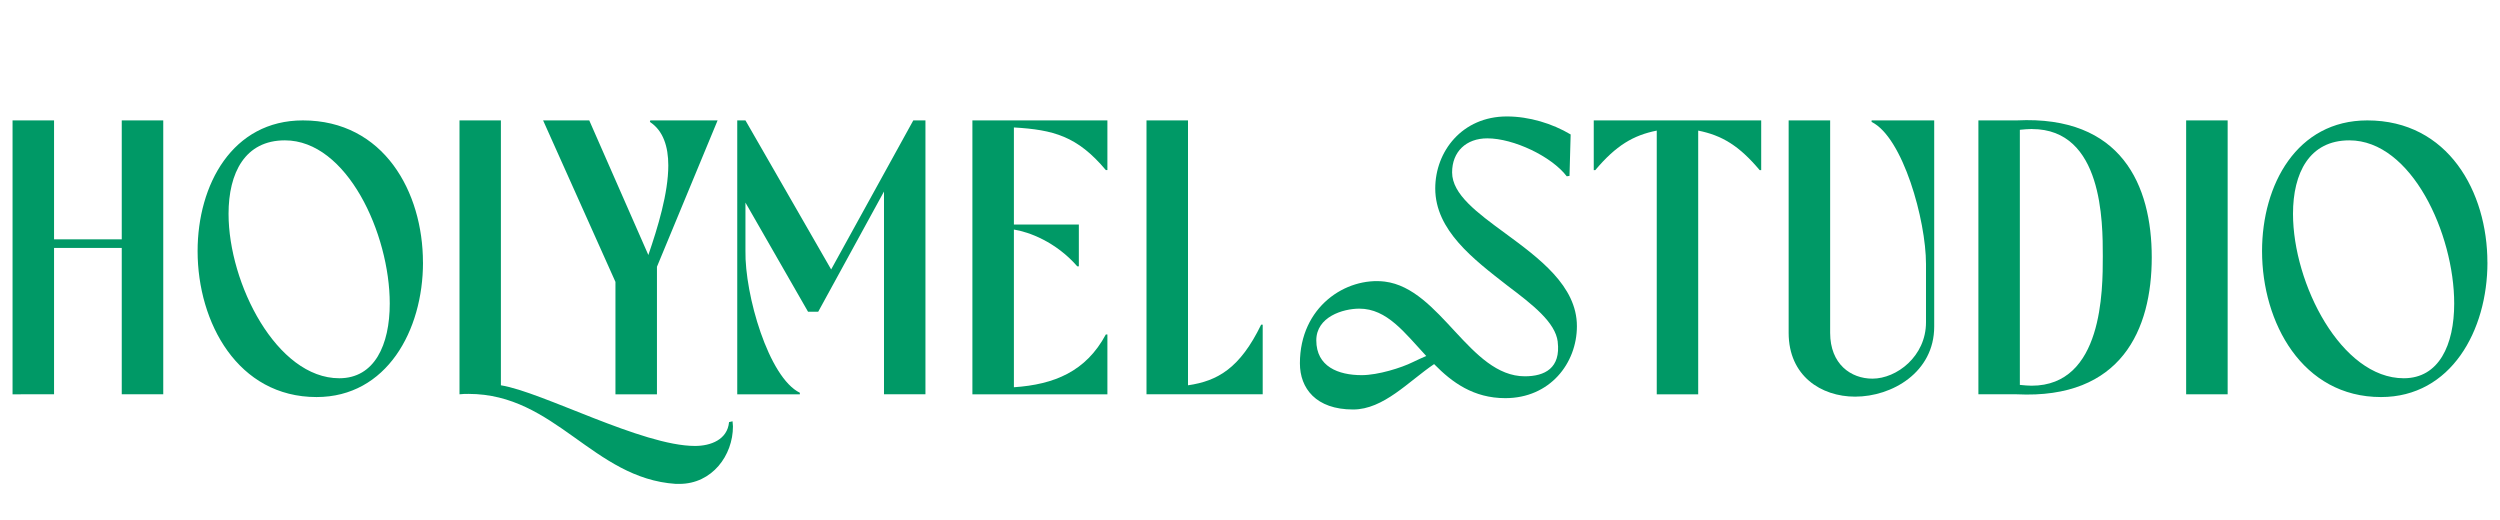 <?xml version="1.0" encoding="UTF-8"?>
<svg id="Calque_1" xmlns="http://www.w3.org/2000/svg" width="50" height="10.392" version="1.1" viewBox="0 0 50 10.392">
  <!-- Generator: Adobe Illustrator 29.7.1, SVG Export Plug-In . SVG Version: 2.1.1 Build 8)  -->
  <defs>
    <style>
      .st0 {
        fill: #096;
      }
    </style>
  </defs>
  <path class="st0" d="M.251,2.408h.83v2.379h1.354v-2.379h.83v5.478h-.83v-2.927h-1.354v2.927H.251V2.408Z"/>
  <path class="st0" d="M8.46,5.249c0,1.362-.728,2.692-2.129,2.692-1.573,0-2.379-1.487-2.379-2.919,0-1.33.696-2.614,2.105-2.614,1.62,0,2.402,1.432,2.402,2.841ZM4.571,4.278c0,1.393.963,3.287,2.215,3.287.704,0,1.009-.665,1.009-1.495,0-1.393-.853-3.263-2.097-3.263-.798,0-1.127.649-1.127,1.471Z"/>
  <path class="st0" d="M9.188,2.408h.83v5.298c.829.133,2.825,1.213,3.882,1.213.313,0,.649-.125.681-.477l.07-.016c0,.031.008.07.008.102,0,.579-.415,1.15-1.072,1.15h-.07c-1.659-.11-2.41-1.8-4.147-1.8-.055,0-.117,0-.18.008V2.408Z"/>
  <path class="st0" d="M12.31,5.64l-1.448-3.232h.923l1.182,2.692c.188-.548.399-1.236.399-1.792,0-.376-.102-.696-.368-.869l.008-.031h1.346l-1.213,2.927v2.551h-.83v-2.246Z"/>
  <path class="st0" d="M17.679,3.832l-1.315,2.403h-.203l-1.252-2.183v.962c-.016.876.462,2.536,1.088,2.841v.031h-1.252V2.408h.164l1.714,2.981,1.643-2.981h.243v5.478h-.829V3.832Z"/>
  <path class="st0" d="M19.448,2.408h2.7v.994h-.031c-.571-.681-1.049-.806-1.839-.853v1.941h1.299v.837h-.031c-.43-.493-.97-.689-1.268-.736v3.154c.806-.055,1.44-.313,1.839-1.056h.031v1.197h-2.7V2.408Z"/>
  <path class="st0" d="M22.93,2.408h.83v5.298c.595-.086,1.041-.344,1.463-1.213h.031v1.393h-2.324V2.408Z"/>
  <path class="st0" d="M31.155,6.837c-.047-.391-.501-.743-1.01-1.127-.673-.524-1.44-1.103-1.44-1.941,0-.743.54-1.44,1.432-1.44.446,0,.908.141,1.276.36l-.023.829-.055.008c-.305-.399-1.064-.759-1.589-.759-.423,0-.704.266-.704.681,0,.438.501.806,1.056,1.213.681.501,1.44,1.056,1.44,1.862,0,.743-.54,1.44-1.432,1.44-.634,0-1.064-.313-1.424-.681-.509.344-1.01.908-1.62.908-.743,0-1.064-.423-1.064-.923,0-1.135.923-1.729,1.698-1.635,1.119.141,1.698,1.894,2.801,1.894.399,0,.72-.164.657-.689ZM27.234,7.503c.329,0,.798-.149,1.017-.258.102-.047.196-.094.274-.125-.43-.462-.783-.947-1.338-.947-.329,0-.861.164-.861.634,0,.524.438.696.908.696Z"/>
  <path class="st0" d="M33.135,2.612c-.47.094-.814.297-1.229.79h-.031v-.994h3.349v.994h-.031c-.415-.493-.759-.696-1.229-.79v5.274h-.829V2.612Z"/>
  <path class="st0" d="M37.103,7.933c-.681,0-1.33-.415-1.33-1.276V2.408h.83v4.249c0,.626.415.916.845.916.485,0,1.072-.446,1.072-1.127v-1.166c0-.876-.462-2.535-1.088-2.841v-.031h1.252v4.124c0,.916-.845,1.401-1.581,1.401Z"/>
  <path class="st0" d="M39.568,2.408h.767c2.097-.102,2.7,1.299,2.7,2.739s-.603,2.841-2.7,2.739h-.767V2.408ZM40.64,2.58c-.078,0-.157.008-.243.016v5.102c.086.008.164.016.235.016,1.424,0,1.424-1.909,1.424-2.59s0-2.543-1.416-2.543Z"/>
  <path class="st0" d="M43.723,2.408h.83v5.478h-.83V2.408Z"/>
  <path class="st0" d="M49.749,5.249c0,1.362-.728,2.692-2.129,2.692-1.573,0-2.379-1.487-2.379-2.919,0-1.33.696-2.614,2.105-2.614,1.62,0,2.402,1.432,2.402,2.841ZM45.86,4.278c0,1.393.963,3.287,2.215,3.287.704,0,1.009-.665,1.009-1.495,0-1.393-.853-3.263-2.097-3.263-.798,0-1.127.649-1.127,1.471Z"/>
</svg>